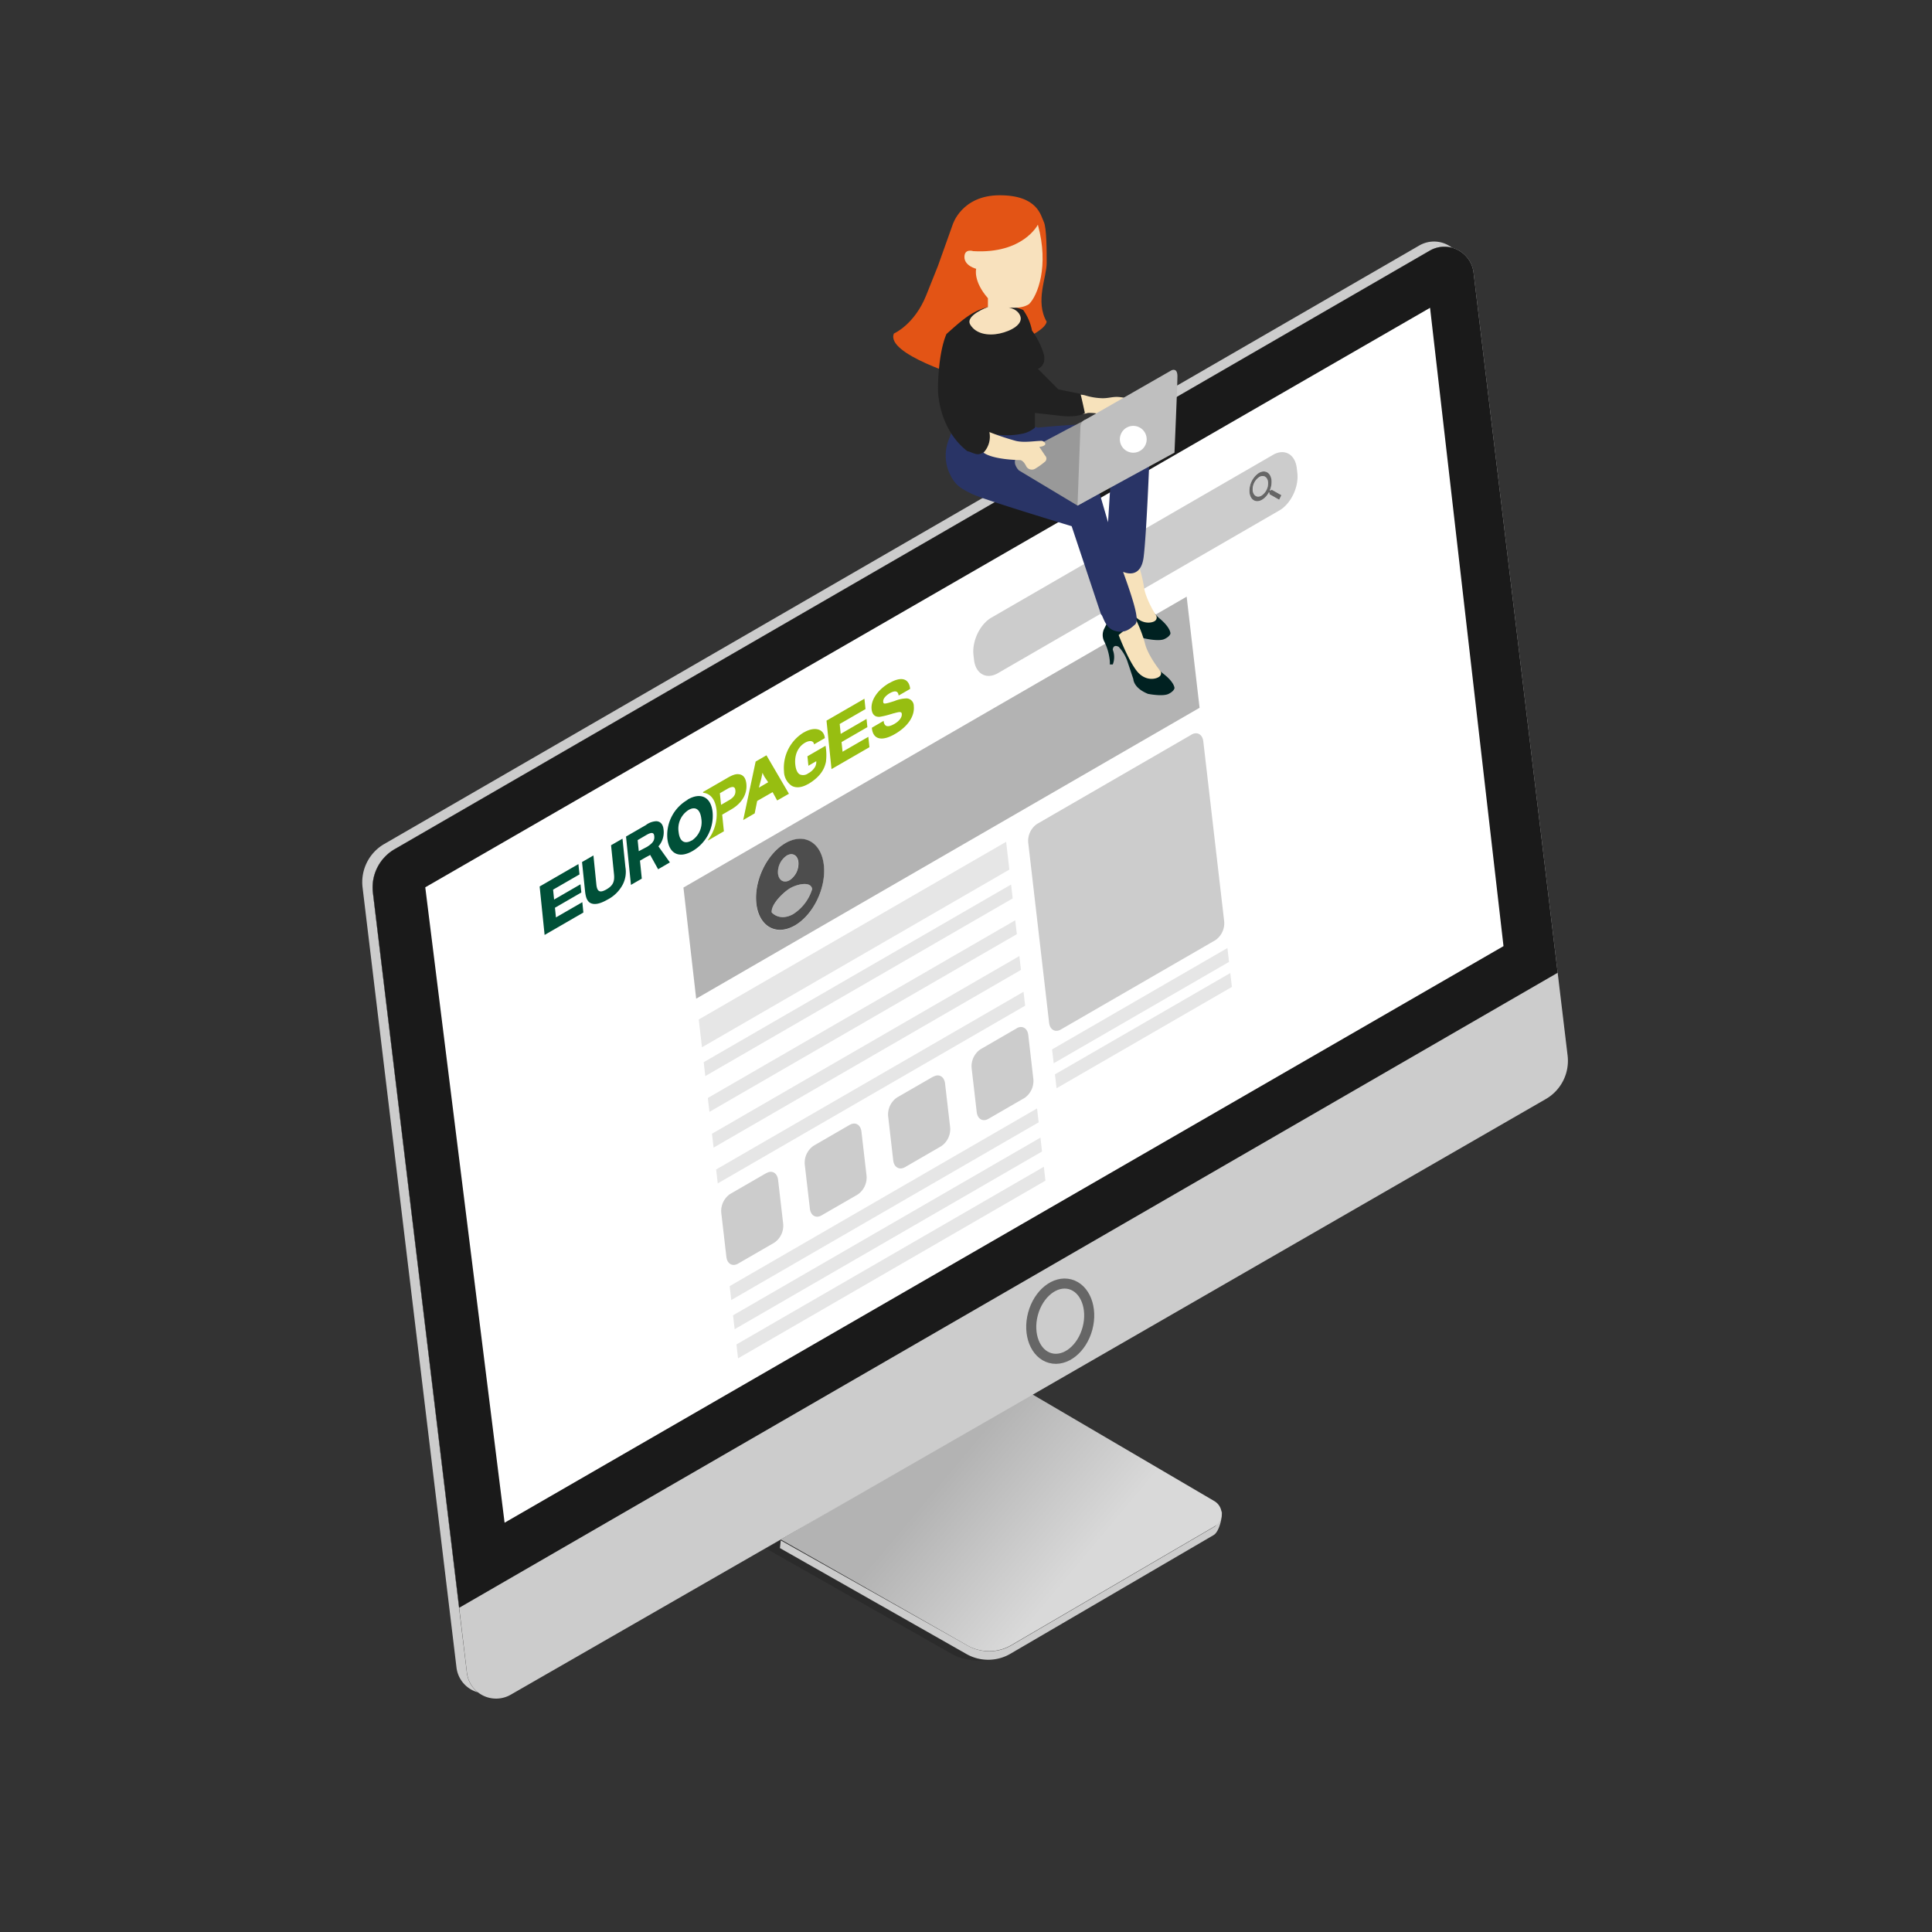 <svg xmlns="http://www.w3.org/2000/svg" width="144" height="144"><rect width="100%" height="100%" fill="#333333" stroke="none"/><defs><linearGradient id="a" x1="32.379%" x2="70.683%" y1="41.87%" y2="60.755%"><stop offset="0%" stop-color="#B3B3B3"/><stop offset="100%" stop-color="#D9D9D9"/></linearGradient></defs><g fill="none" fill-rule="evenodd"><g transform="translate(27 18)"><g fill-rule="nonzero"><path fill="#1A1A1A" d="M48.055 105.36c-1.01.592-3.018.54-4.034-.04l-13.9-7.892 1.116-.658 13.872 7.876c1.017.578 2.385 1.096 3.395.495" opacity=".3"/><path fill="#CCC" d="m31.193 96.81 13.916 7.836a3.281 3.281 0 0 0 3.285-.02l15.142-8.845c.22-.123.438-.965.524-1.164.072.425-.18 1.552-.602 1.798l-15.143 8.844a3.281 3.281 0 0 1-3.284.02l-13.899-7.893.061-.577Z"/><path fill="url(#a)" d="M33.519 8.16 19.807.119 1.193 11.015l13.899 7.893a3.281 3.281 0 0 0 3.285-.02l15.142-8.844a1.097 1.097 0 0 0 0-1.883Z" transform="translate(30 85.728)"/></g><path fill="#CCC" fill-rule="nonzero" d="M1.642 44.905 78.788.296a2.188 2.188 0 0 1 2.446.175 2.161 2.161 0 0 0-1.673.22L2.41 45.296A3.29 3.29 0 0 0 .79 48.538l7.007 58.14c.068.578.365 1.105.825 1.46a2.192 2.192 0 0 1-1.598-1.85l-7-58.14a3.29 3.29 0 0 1 1.617-3.243Z"/><path fill="#CCC" fill-rule="nonzero" d="m49.27 86.355-38.2 21.956a2.187 2.187 0 0 1-3.266-1.637l-.578-4.84L.797 48.539a3.29 3.29 0 0 1 1.612-3.242L79.56.684a2.187 2.187 0 0 1 3.27 1.638L89.1 54.504l.74 6.168a3.29 3.29 0 0 1-1.622 3.243L49.27 86.355Z"/><path fill="#1A1A1A" fill-rule="nonzero" d="M7.226 101.835.797 48.538a3.29 3.29 0 0 1 1.612-3.242L79.56.684a2.187 2.187 0 0 1 3.27 1.638L89.1 54.504l-81.874 47.33Z"/><path fill="#FFF" fill-rule="nonzero" d="M85.062 52.52 79.588 4.942 4.697 48.135l5.912 47.359z"/><ellipse cx="52.023" cy="80.473" stroke="#666" stroke-width=".75" rx="2.848" ry="2.102" transform="rotate(-75 52.023 80.473)"/></g><g fill-rule="nonzero"><path fill="#FFF" d="m55.01 101.244-.12-1.037 22.913-13.243L77.92 88 55.01 101.244m-.251-2.173-.12-1.037 22.91-13.243.12 1.035-22.91 13.245m-.252-2.175-.12-1.035 22.909-13.245.12 1.035-22.91 13.245M78.752 81.11l-.12-1.035 13.068-7.553.12 1.035-13.068 7.553m-.219-1.861-.12-1.035 13.068-7.556.119 1.035-13.067 7.556M55.016 94.17c-.425.246-.825.022-.876-.5l-.38-3.289a1.535 1.535 0 0 1 .656-1.396l2.691-1.555c.427-.248.826-.022.876.5l.381 3.278a1.535 1.535 0 0 1-.668 1.399l-2.69 1.554m6.233-3.589c-.438.248-.825.022-.875-.5l-.382-3.289a1.535 1.535 0 0 1 .657-1.396l2.69-1.557c.426-.246.825-.022.875.5l.381 3.289a1.535 1.535 0 0 1-.657 1.396l-2.689 1.557m6.224-3.596c-.427.246-.826.022-.887-.5l-.379-3.288a1.535 1.535 0 0 1 .657-1.397l2.69-1.555c.437-.247.825-.021.886.5l.38 3.278a1.535 1.535 0 0 1-.667 1.397l-2.689 1.557m6.223-3.598c-.427.245-.825.022-.876-.5l-.38-3.29a1.535 1.535 0 0 1 .667-1.396l2.69-1.554c.426-.248.825-.022.875.5l.38 3.288a1.535 1.535 0 0 1-.658 1.397l-2.689 1.555m-20.19 4.823-.12-1.035 22.912-13.245.12 1.035-22.912 13.254m-.308-2.673-.12-1.035 22.91-13.238.12 1.035-22.91 13.238m-.31-2.666-.12-1.035 22.91-13.243.12 1.035-22.91 13.243m-.31-2.666-.118-1.035L75.36 65.92l.12 1.035-22.912 13.243m-.248-2.147-.24-2.07L74.99 62.738l.239 2.072L52.32 78.05m26.75-1.326c-.424.246-.825.022-.875-.5l-1.557-13.423a1.535 1.535 0 0 1 .657-1.396l11.514-6.657c.438-.248.827-.022.887.5l1.557 13.423a1.535 1.535 0 0 1-.657 1.396L79.08 76.725m-4.704-26.547c-.854.493-1.653.046-1.774-.998l-.04-.35c-.122-1.042.478-2.298 1.332-2.794l20.99-12.134c.853-.495 1.652-.046 1.773.996l.04.35c.122 1.044-.48 2.3-1.334 2.794L74.372 50.178m27.054-23.37-32.45 18.759 1.095 9.522 18.365-10.616.973 8.281L51.9 74.436l-.876-7.645-12.219 7.064-1.178-10.158-1.7.98 5.274 45.543 65.507-37.87-5.282-45.543"/><path fill="#CCC" d="M93.867 35.556a1.112 1.112 0 0 0-.486 1.02c.044.383.33.545.657.363.336-.226.522-.618.486-1.022-.044-.383-.333-.543-.657-.361m.197 1.692c-.453.261-.876.024-.935-.528a1.617 1.617 0 0 1 .703-1.473c.453-.261.876-.025.935.526a1.56 1.56 0 0 1-.12.765l.04.022.098-.06.72.406-.164.34-.718-.406-.014-.12-.039-.022a1.418 1.418 0 0 1-.506.55m.82-3.346L73.89 46.036c-.854.496-1.454 1.754-1.332 2.793l.04.351c.12 1.044.92 1.491 1.774.998l20.99-12.136c.855-.493 1.457-1.754 1.334-2.793l-.04-.351c-.12-1.042-.919-1.491-1.773-.996"/><path fill="#666" d="M94.03 36.94c-.318.181-.605.019-.658-.365-.035-.403.151-.793.486-1.02.316-.181.605-.021.657.362.037.404-.15.796-.486 1.022m-.197-1.692c-.482.328-.75.891-.7 1.473.063.552.481.79.934.528.215-.135.39-.325.506-.55l.04.022.013.12.718.406.164-.34-.72-.405-.099.059-.04-.022a1.56 1.56 0 0 0 .121-.765c-.063-.55-.481-.787-.935-.526"/><path fill="#B3B3B3" d="M58.916 66.188c-.504.291-1.463 1.206-1.397 1.822.392.4.992.473 1.62.11a3.378 3.378 0 0 0 1.395-1.853c-.079-.61-1.114-.371-1.618-.08m-.282-2.411c-.449.299-.7.817-.657 1.355.059.506.438.723.86.484.45-.299.7-.818.657-1.357-.059-.506-.438-.723-.863-.482m.605 5.212c-1.386.8-2.672.078-2.867-1.614-.195-1.693.769-3.728 2.157-4.519 1.389-.792 2.672-.083 2.869 1.612.197 1.694-.77 3.727-2.16 4.52m29.21-24.514L70.08 55.089 50.939 66.155l.074.636.876 7.645 37.52-21.682-.962-8.281"/><path fill="#E6E6E6" d="M74.991 62.743 52.08 75.988l.241 2.07 22.91-13.243-.239-2.072"/><path fill="#4D4D4D" d="M59.14 68.12c-.63.363-1.23.29-1.621-.11-.066-.616.893-1.535 1.397-1.822.504-.288 1.533-.53 1.618.079a3.378 3.378 0 0 1-1.395 1.852m-.29-2.512c-.417.239-.802.022-.861-.485a1.487 1.487 0 0 1 .657-1.355c.418-.241.803-.024.862.482a1.487 1.487 0 0 1-.657 1.358m-.317-2.76c-1.388.802-2.354 2.825-2.157 4.518.197 1.693 1.48 2.412 2.866 1.614 1.386-.798 2.357-2.826 2.16-4.521-.198-1.695-1.487-2.412-2.87-1.612"/><path fill="#E6E6E6" d="M75.36 65.927 52.45 79.17l.12 1.034 22.91-13.243-.12-1.034M75.668 68.593l-22.91 13.243.121 1.035 22.91-13.243-.12-1.035"/><path fill="#CCC" d="m88.809 54.756-11.514 6.656a1.535 1.535 0 0 0-.657 1.397l1.557 13.423c.059.522.46.745.876.5l11.516-6.657c.454-.313.705-.847.657-1.397l-1.557-13.422c-.06-.522-.458-.748-.887-.5"/><path fill="#E6E6E6" d="M75.98 71.257 53.066 84.502l.12 1.035 22.91-13.245-.118-1.035M76.287 73.923l-22.91 13.243.12 1.037 22.911-13.245-.12-1.035"/><path fill="#CCC" d="m57.107 87.44-2.69 1.554a1.535 1.535 0 0 0-.658 1.397l.381 3.289c.06.522.46.745.876.5l2.691-1.555c.46-.31.714-.846.668-1.399l-.38-3.284c-.062-.522-.46-.748-.877-.5"/><path fill="#E6E6E6" d="m77.295 82.616-22.91 13.245.121 1.035 22.91-13.245-.12-1.035M77.55 84.791 54.636 98.036l.121 1.035 22.91-13.245-.119-1.035"/><path fill="#CCC" d="m75.775 76.648-2.689 1.555c-.458.31-.713.844-.668 1.396l.381 3.29c.062.521.46.745.876.5l2.69-1.555c.453-.314.704-.847.656-1.397l-.379-3.289c-.061-.522-.46-.747-.876-.5M69.552 80.246l-2.698 1.557a1.535 1.535 0 0 0-.657 1.397l.379 3.288c.061.522.46.746.887.5l2.689-1.556c.458-.311.713-.845.668-1.397l-.381-3.278c-.062-.522-.46-.748-.887-.5M63.328 83.842l-2.689 1.557a1.535 1.535 0 0 0-.657 1.396l.382 3.29c.059.521.457.747.875.499l2.692-1.554c.454-.314.704-.847.657-1.397l-.381-3.289c-.062-.522-.46-.745-.876-.5"/><path fill="#E6E6E6" d="M77.801 86.964 54.89 100.207l.12 1.037L77.92 88l-.118-1.035M91.485 70.66l-13.069 7.556.12 1.035 13.067-7.556-.118-1.035M91.7 72.524 78.63 80.077l.12 1.035 13.07-7.553-.122-1.035"/><path fill="#97BE11" d="m53.744 59.987-.09-.864.556-.322c.5-.287.583-.081.6.096.022.22-.015.48-.473.746l-.593.344m.438-1.986-1.78 1.028v.06a.98.98 0 0 1 .348.096c.365.184.59.596.657 1.192a3.197 3.197 0 0 1-.635 2.224v.044l1.182-.685-.127-1.24.69-.4c.784-.456 1.191-1.148 1.112-1.898-.044-.439-.236-.68-.558-.715-.232-.029-.467.046-.891.294M64.43 52.079l-2.827 1.634.372 3.613 2.828-1.634-.082-.774-1.922 1.112-.075-.72 1.925-1.113-.063-.612-1.925 1.114-.075-.737 1.923-1.111-.08-.772M66.291 50.903c-.876.507-1.397 1.274-1.327 1.956.042.4.26.601.624.566.222-.038.441-.089.657-.151l.381-.114h.018a3.93 3.93 0 0 1 .31-.077c.22-.037.25.037.26.131.025.246-.185.531-.548.741-.48.277-.736.22-.802-.175v-.053l-.876.51v.067c.101.816.743.97 1.713.408.97-.561 1.484-1.335 1.408-2.087a.559.559 0 0 0-.526-.57 2.459 2.459 0 0 0-.898.19c-.805.261-.838.233-.856.06-.022-.209.16-.439.484-.634.265-.151.591-.254.657.116l.011.055.85-.491v-.066c-.105-.728-.675-.877-1.533-.377M56.562 58.707l.175-.658c.055-.25.077-.35.094-.454.047.11.1.218.16.322l.265.386-.694.404m.567-2.412-.808.467-.928 4.359.856-.496.186-.927 1.15-.658.341.623.876-.502-1.666-2.85M59.915 54.587a3.084 3.084 0 0 0-1.48 2.903c.002.432.218.836.575 1.079.326.182.754.136 1.202-.123h.014c1.068-.63 1.254-1.296 1.335-1.664.05-.398.04-.8-.03-1.195l-1.35.782.073.706.585-.34a.788.788 0 0 1-.073.397 1.275 1.275 0 0 1-.525.507.628.628 0 0 1-.626.083c-.182-.103-.298-.355-.338-.732-.074-.717.193-1.316.714-1.625.38-.219.629-.131.673.062l.01.054.806-.467-.01-.065c-.104-.645-.782-.803-1.549-.36"/><path fill="#005038" d="m43.113 64.403-2.891 1.67.37 3.612 2.89-1.671-.078-.771-1.966 1.135-.075-.72 1.967-1.137-.062-.611-1.968 1.138-.075-.737 1.967-1.136-.08-.772M46.397 62.509l-.852.49.22 2.171c.054.555-.09.847-.561 1.119-.471.271-.697.195-.754-.36l-.219-2.168-.85.49.22 2.119c.048.48.131.71.315.877.291.219.731.168 1.351-.189.501-.254.909-.66 1.165-1.16.192-.389.256-.828.184-1.256l-.219-2.125M48.252 63.105l-.642.338-.083-.827.657-.384c.475-.274.56-.112.58.088.024.243-.026.48-.519.785m-.065-1.631-1.52.877.368 3.604.808-.467-.136-1.34.405-.234c.09-.05.22-.114.3-.16a.486.486 0 0 0 .055-.035c.033.063.593 1.07.593 1.07l.876-.511-.854-1.195c.305-.346.444-.808.381-1.265-.04-.38-.23-.594-.536-.61-.27.013-.53.105-.75.263M51.552 62.645c-.53.304-.9.063-.972-.634-.101-.644.189-1.287.738-1.638.518-.3.875-.05.956.658.101.637-.182 1.273-.722 1.624m-.307-3.038a3.031 3.031 0 0 0-1.504 2.878c.118 1.138.876 1.515 1.879.934a3.036 3.036 0 0 0 1.493-2.894c-.057-.554-.267-.936-.606-1.107-.34-.171-.776-.112-1.262.171"/></g><g fill-rule="nonzero" transform="translate(66.504 14.47)"><path fill="#E35415" d="M.123 10.388s1.532-.658 2.408-2.85l.876-2.193 1.095-3.07S5.16.084 8.006.084s3.066 1.535 3.285 1.974c.218.438.218 2.192.218 3.07 0 1.095-.875 2.85 0 4.384-.109.548-1.313 1.097-1.313 1.097-1.047.488-1.378 1.293-1.643 2.082-.582.877-1.826.99-3.175.987 0 0-5.912-1.754-5.255-3.289Z"/><path fill="#002121" d="M15.666 28.152a1.06 1.06 0 0 0-.038.877c.226.488.352 1.016.373 1.553v.219h.219c.151-.347.167-.738.046-1.096 0 0 .02-.439.438-.202.28.327.488.71.61 1.122l.382 1.333s-.027.658 1.049 1.143c0 0 1.094.265 1.532.063.438-.201.458-.418.458-.418s.018-.439-.83-1.134a4.605 4.605 0 0 1-1.24-1.807L17.2 28.207l-1.533-.055Z"/><path fill="#F7E2BB" d="M16.872 28.418s.464 1.813 1.023 2.756c.558.942 1.454.82 1.695.627a.305.305 0 0 0 .046-.439s-.751-1.184-.876-2.08a9.942 9.942 0 0 0-.464-1.816l-1.424.952Z"/><path fill="#002121" d="M15.78 32.423a1.06 1.06 0 0 0 0 .877c.245.478.394 1 .438 1.535v.22h.218a1.521 1.521 0 0 0 0-1.097s0-.438.438-.22c.293.316.517.69.657 1.097l.438 1.316s0 .657 1.095 1.096c0 0 1.095.22 1.533 0 .438-.22.438-.439.438-.439s0-.438-.876-1.096a4.617 4.617 0 0 1-1.314-1.754l-1.533-1.535-1.094-.877-.438.877Z"/><path fill="#F7E2BB" d="M16.874 32.862s.657 1.754 1.314 2.63c.657.878 1.533.659 1.752.44a.305.305 0 0 0 0-.44s-.876-1.095-1.095-1.972a9.955 9.955 0 0 0-.657-1.754l-1.314 1.096Z"/><path fill="#293466" d="m4.174 18.391.961-2.486 5.718 1.5s4.16-.44 6.35-.22c2.19.22 1.97 2.412 1.97 2.412s-.218 5.7-.437 7.455c-.22 1.754-1.533 1.096-1.533 1.096 1.08 2.973 1.156 3.71.876 3.946-.315.266-.734.702-1.533.439-.725-.237-.819-1.12-.985-1.206l-2.19-6.578s-6.57-1.973-7.445-2.411c-.876-.439-1.314-.658-1.752-1.754a3.253 3.253 0 0 1 0-2.193Zm11.91 6.065.219-3.508-.852 1.341.633 2.167Z"/><path fill="#F7E2BB" d="M14.356 14.993c.426.134.868.208 1.314.219.657 0 .876-.22 1.752 0v1.096l-1.533.22a3.176 3.176 0 0 0-1.314-.22 1.094 1.094 0 0 1-1.095-.22v-1.095a1.9 1.9 0 0 1 .876 0Z"/><path fill="#212121" d="M4.04 10.423c-.657 1.535-.633 4.131-.633 4.131s-.024 2.885 2.19 4.604c.291.055.583.268.876.22 0 0 1.095-.22.876-1.535a5.686 5.686 0 0 0 2.409 0c.322-.074.623-.224.876-.439v-1.096l1.97.22c1.314.144 1.752-.22 1.752-.22s-.302-1.381-.328-1.425l-1.643-.329-1.532-1.535s.656-.219.438-1.096a5.842 5.842 0 0 0-.876-1.754 3.879 3.879 0 0 0-.657-1.535 4.237 4.237 0 0 0-3.285 0c-.902.393-1.579 1.037-2.433 1.79Z"/><path fill="#F8E1BD" d="M10.853 2.276S9.758 4.468 6.035 4.249c0 0-.657-.22-.657.439 0 .657.876.877.876.877s-.243.912.876 2.192v.658S5.4 9.038 5.816 9.73c.416.693 1.336.842 2.19.658.854-.184 1.774-.693 1.533-1.315-.241-.623-1.095-.658-1.095-.658s1.095.22 1.752-.22c.632-.622 1.508-2.815.657-5.92"/><path fill="#999" d="m13.809 23.215-4.38-2.631s-.657-.658 0-1.097C10.086 19.05 16 15.98 16 15.98l4.817 3.289-7.007 3.947Z"/><path fill="#BFBFBF" d="m13.809 23.215.219-5.92a.583.583 0 0 1 .392-.502l6.396-3.664s.438-.22.438.438-.219 5.701-.219 5.701l-7.226 3.947Z"/><circle cx="17.963" cy="18.272" r="1" fill="#FFF" transform="rotate(-66.95 17.963 18.272)"/><path fill="#F7E2BB" d="M6.801 19.268c.387-.41.55-.982.438-1.535a18.58 18.58 0 0 0 1.971.658c.64.16 1.513-.015 1.936 0 .09 0 .307.145.25.268-.057.122-.34.175-.438.175l.438.658a.305.305 0 0 1 0 .438c-.24.205-.496.388-.767.548a.479.479 0 0 1-.657-.219c-.219-.438-.438-.438-.438-.438s-1.966-.005-2.733-.553Z"/></g></g></svg>
